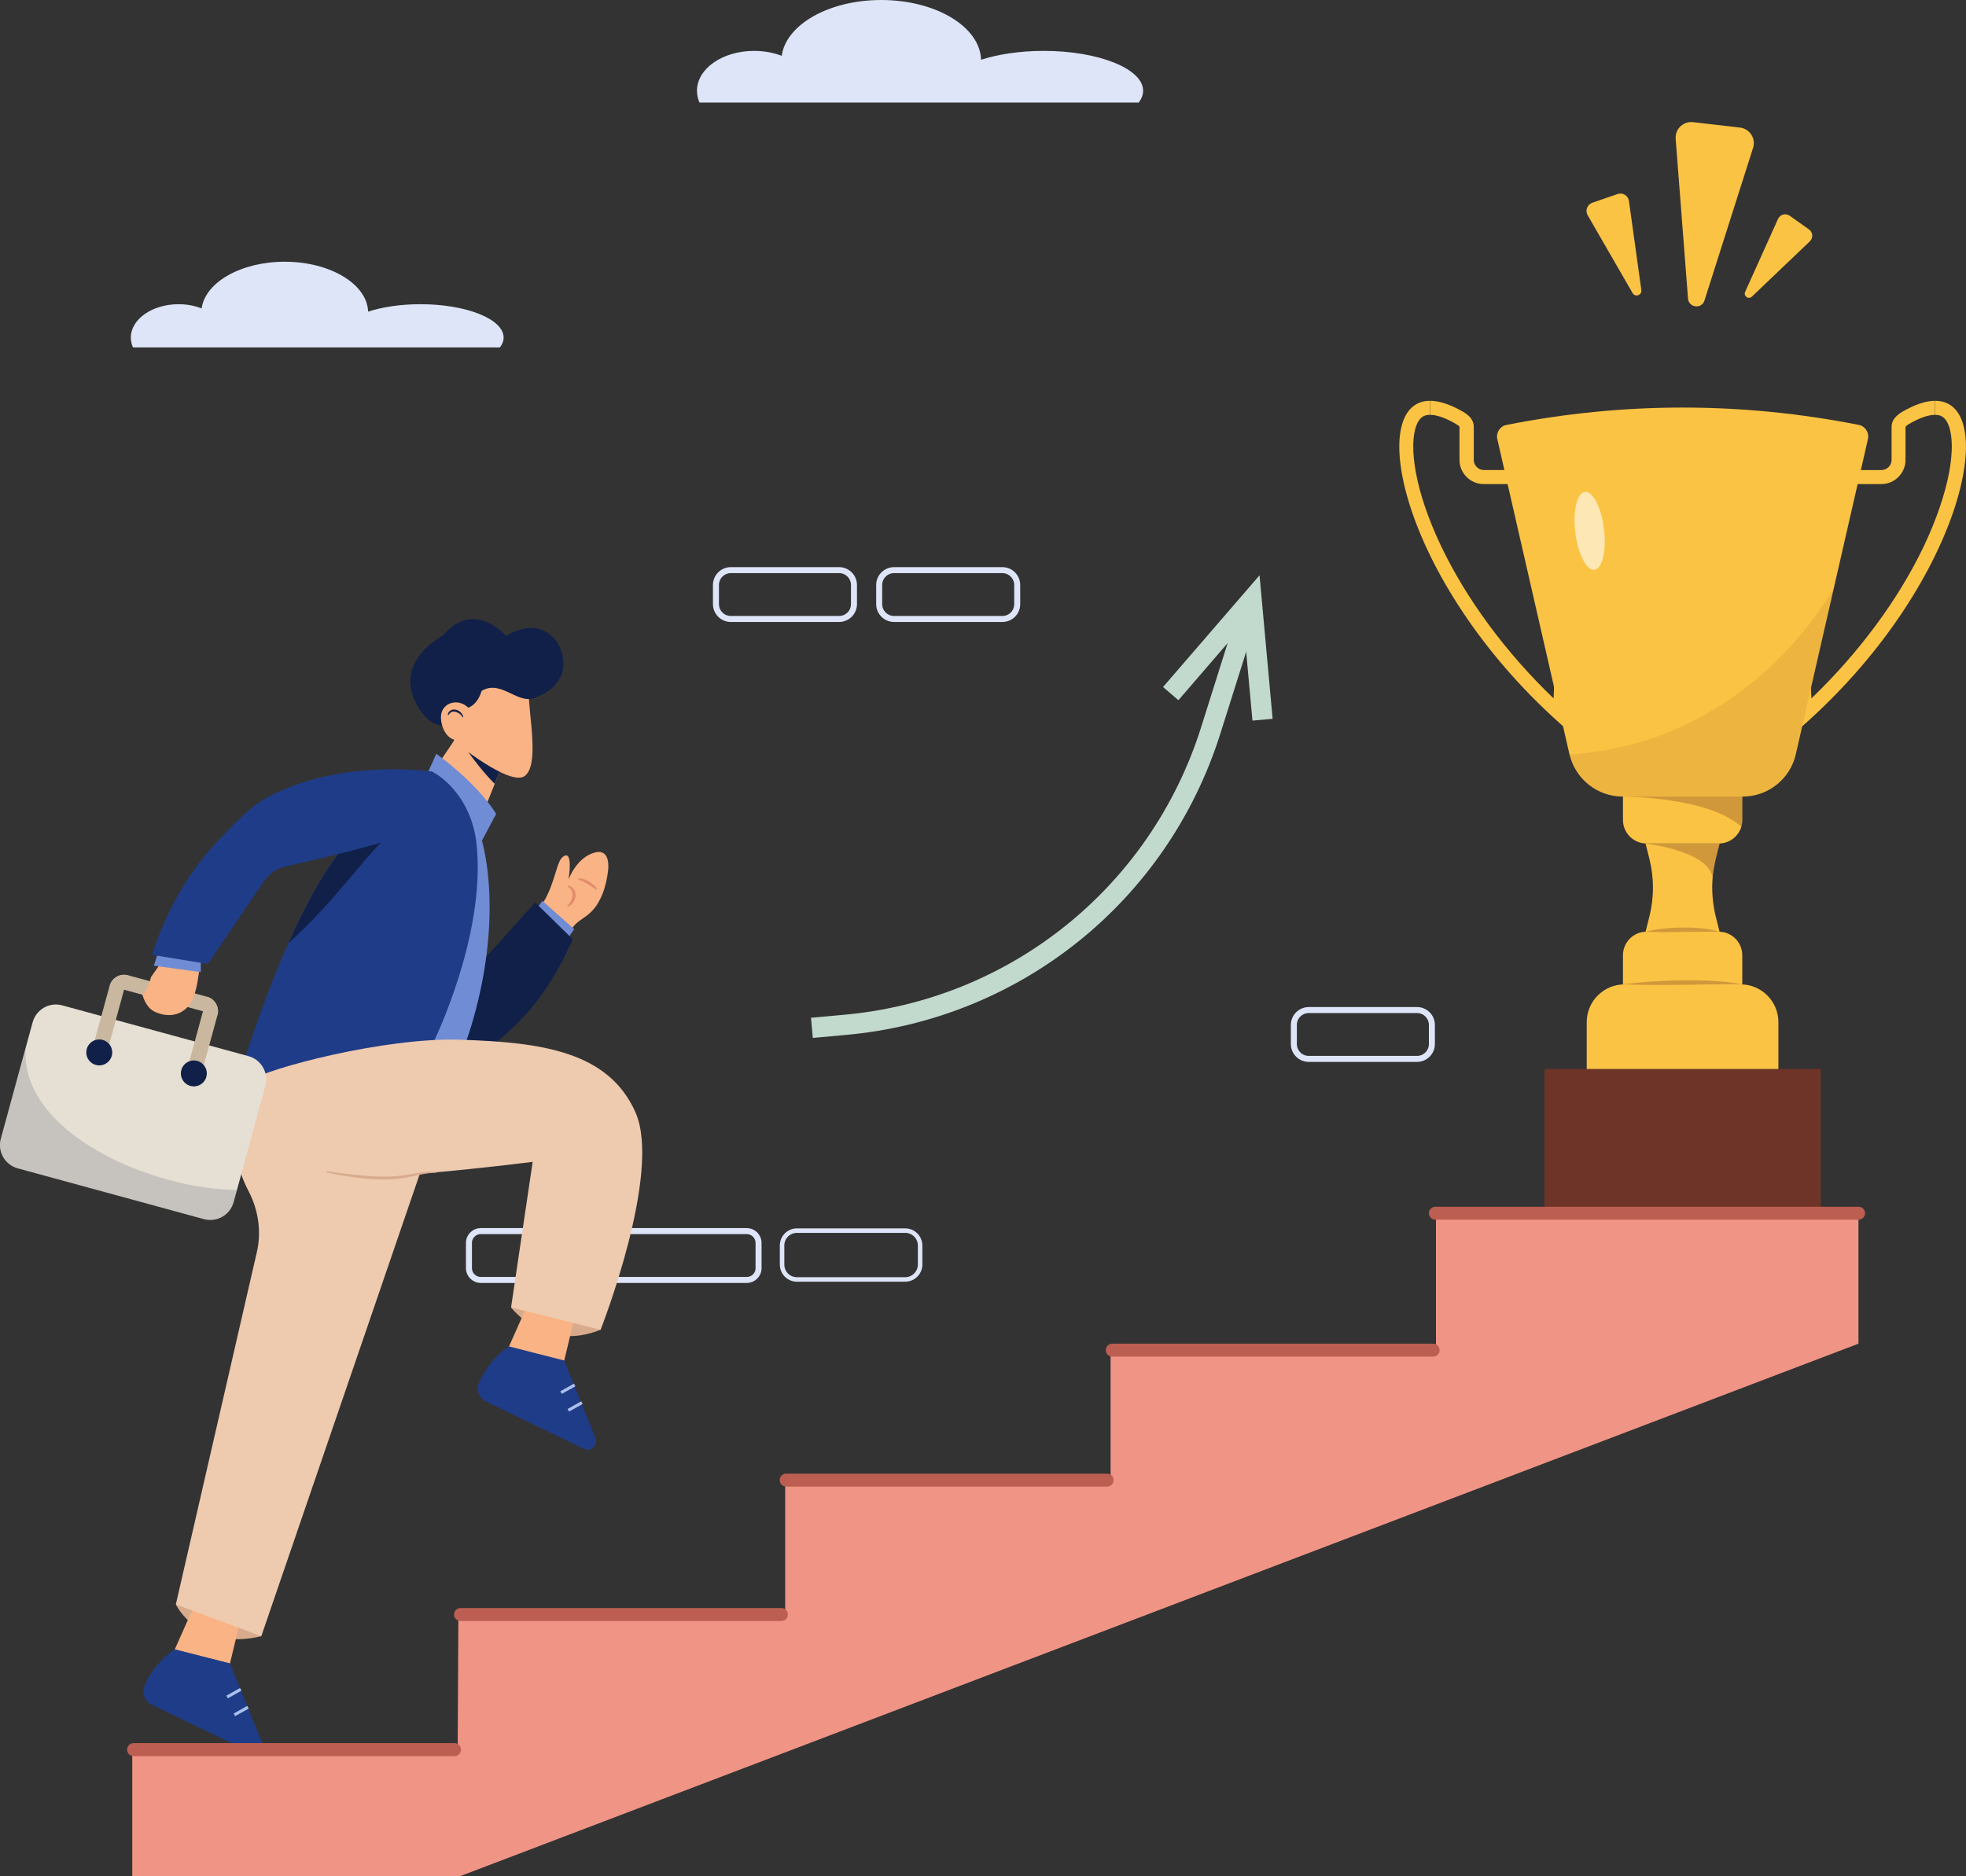 <?xml version="1.0" encoding="utf-8"?>
<!-- Generator: Adobe Illustrator 24.3.0, SVG Export Plug-In . SVG Version: 6.00 Build 0)  -->
<svg version="1.1" id="Layer_1" xmlns="http://www.w3.org/2000/svg" xmlns:xlink="http://www.w3.org/1999/xlink" x="0px" y="0px"
	 viewBox="0 0 1638 1563.3" style="enable-background:new 0 0 1638 1563.3;" xml:space="preserve">
<rect x="0" y="0" width="1638" height="1563.3" fill="#333333" stroke="none"/>
<style type="text/css">
	.st0{fill:none;stroke:#DEE5F8;stroke-width:5;stroke-miterlimit:10;}
	.st1{fill:none;stroke:#DEE5F8;stroke-width:3.75;stroke-miterlimit:10;}
	.st2{fill:#FBC343;}
	.st3{fill:#6F3428;}
	.st4{opacity:0.3;fill:#6F3428;enable-background:new    ;}
	.st5{opacity:0.6;fill:#FFFFFF;enable-background:new    ;}
	.st6{opacity:0.1;fill:#6F3428;enable-background:new    ;}
	.st7{opacity:0.3;}
	.st8{fill:#102048;}
	.st9{fill:#F9B384;}
	.st10{fill:#708CD5;}
	.st11{fill:#E28B6D;}
	.st12{fill:#C9B89F;}
	.st13{fill:#D8AB8D;}
	.st14{fill:#1F3C88;}
	.st15{fill:#ACBFEE;}
	.st16{fill:#EECAAF;}
	.st17{fill:#E6DFD3;}
	.st18{opacity:0.15;fill:#102048;enable-background:new    ;}
	.st19{fill:#F09586;enable-background:new    ;}
	.st20{fill:#BC5E51;}
	.st21{fill:#C2DACE;}
	.st22{fill:#DEE5F8;}
</style>
<g>
	<g>
		<g>
			<path class="st0" d="M622.2,1066.6H400.6c-5.5,0-9.9-4.4-9.9-9.9v-20.9c0-5.5,4.4-9.9,9.9-9.9h221.5c5.5,0,9.9,4.4,9.9,9.9v20.9
				C632.1,1062.2,627.6,1066.6,622.2,1066.6z"/>
			<path class="st1" d="M754.1,1066.2H664c-6.9,0-12.4-5.6-12.4-12.4v-15.9c0-6.9,5.6-12.4,12.4-12.4h90.2c6.9,0,12.4,5.6,12.4,12.4
				v15.9C766.6,1060.6,761,1066.2,754.1,1066.2z"/>
			<path class="st0" d="M699.1,515.8h-90.2c-6.9,0-12.4-5.6-12.4-12.4v-15.9c0-6.9,5.6-12.4,12.4-12.4h90.2
				c6.9,0,12.4,5.6,12.4,12.4v15.9C711.5,510.3,705.9,515.8,699.1,515.8z"/>
			<path class="st0" d="M835.1,515.8h-90.2c-6.9,0-12.4-5.6-12.4-12.4v-15.9c0-6.9,5.6-12.4,12.4-12.4h90.2
				c6.9,0,12.4,5.6,12.4,12.4v15.9C847.5,510.3,842,515.8,835.1,515.8z"/>
			<path class="st0" d="M1180.6,882.4h-90.2c-6.9,0-12.4-5.6-12.4-12.4v-15.9c0-6.9,5.6-12.4,12.4-12.4h90.2
				c6.9,0,12.4,5.6,12.4,12.4V870C1193,876.9,1187.4,882.4,1180.6,882.4z"/>
		</g>
		<g>
			<path class="st2" d="M1612.3,334v11.7c3.9,0,8.4,1.1,11.3,9c3.3,8.7,3.4,22.5,0.4,38.7c-3.4,18.3-10.6,39.4-20.8,61.1
				c-21.2,44.6-54.1,89.2-94,127.5l-5.9-130.4l34.8-48.2h29.3c11.2,0,20.2-9.1,20.2-20.2v-27.5c0.2-0.3,0.9-1.2,3.1-2.5
				c10.7-6.2,17.6-7.5,21.4-7.5V334 M1612.3,334c-7.5,0-16.6,2.9-27.3,9.1c-4.9,2.9-9,6.9-9,12.5v27.6c0,4.7-3.8,8.5-8.5,8.5h-35.3
				l-40.7,56.4l7.2,159.6C1635.4,489,1667.5,334,1612.3,334L1612.3,334z"/>
			<path class="st2" d="M1191.5,334v11.7c3.9,0,10.8,1.3,21.4,7.5c2.2,1.3,3,2.2,3.1,2.5v27.5c0,11.2,9.1,20.2,20.2,20.2h29.3
				l34.8,48.2l-5.9,130.4c-39.9-38.3-72.8-82.9-94-127.5c-10.3-21.7-17.5-42.8-20.8-61.1c-3-16.3-2.8-30,0.4-38.7
				c3-7.9,7.4-9,11.3-9V334 M1191.5,334c-55.2,0-23.1,155,113.7,273.7l7.2-159.6l-40.7-56.4h-35.3c-4.7,0-8.5-3.8-8.5-8.5v-27.6
				c0-5.7-4.1-9.7-9-12.5C1208.1,336.9,1199,334,1191.5,334L1191.5,334z"/>
			<rect x="1286.8" y="890.8" class="st3" width="230.2" height="119.4"/>
			<path class="st2" d="M1481.7,890.8H1322v-39c0-17.4,14.1-31.5,31.5-31.5h96.7c17.4,0,31.5,14.1,31.5,31.5V890.8z"/>
			<path class="st2" d="M1451.6,820.3h-99.4V796c0-10.8,8.8-19.6,19.6-19.6h60.2c10.8,0,19.6,8.8,19.6,19.6L1451.6,820.3
				L1451.6,820.3z"/>
			<path class="st2" d="M1429.6,764.2l3.1,12.3H1371l3.1-12.3c4.1-16.3,4.1-32.7,0-49l-3.1-12.3h61.7l-3.1,12.3
				c-1.3,5.4-2.2,10.8-2.7,16.2C1426,742.3,1426.9,753.2,1429.6,764.2z"/>
			<path class="st4" d="M1432.7,702.9l-3.1,12.3c-1.3,5.4-2.2,10.8-2.7,16.2c-3.4-22.5-55.8-28.4-55.8-28.4L1432.7,702.9
				L1432.7,702.9z"/>
			<path class="st2" d="M1451.6,659v24.2c0,2-0.3,3.9-0.8,5.8c-2.4,8-9.9,13.9-18.8,13.9h-60.2c-10.8,0-19.6-8.8-19.6-19.6V659
				H1451.6z"/>
			<path class="st4" d="M1451.6,659v24.2c0,2-0.3,3.9-0.8,5.8c-26.6-24.4-94-25.1-98.6-25.2V659H1451.6z"/>
			<path class="st2" d="M1556.3,365.9l-28.5,124.5l-31.6,138.1c-4.7,20.7-23.1,35.3-44.3,35.3H1352c-21.1,0-39.4-14.5-44.3-35.1
				c0-0.1,0-0.1-0.1-0.2l-60.1-262.6c-1.2-5.3,2.2-10.7,7.6-11.8c97.9-19.3,195.8-19.3,293.7,0
				C1554.1,355.2,1557.5,360.6,1556.3,365.9z"/>
			<path class="st5" d="M1336.4,440.9c2.2,17.9-1.4,33.1-8,33.9s-13.7-13.1-15.9-31c-2.2-17.9,1.4-33.1,8-33.9
				S1334.2,423,1336.4,440.9z"/>
			<path class="st6" d="M1527.8,490.4l-31.6,138.1c-4.7,20.7-23.1,35.3-44.3,35.3H1352c-21.1,0-39.4-14.5-44.3-35.1
				C1417.5,621.8,1490.5,552.2,1527.8,490.4z"/>
			<g class="st7">
				<path class="st3" d="M1371.1,776.4c5.1-1.3,10.2-2,15.3-2.6c5.1-0.6,10.3-0.8,15.5-0.9c10.3,0,20.8,0.7,30.8,3.4
					c-5.2,0.1-10.3,0.1-15.4,0.2l-15.4,0.1C1391.7,776.8,1381.5,777,1371.1,776.4z"/>
			</g>
			<g class="st7">
				<path class="st3" d="M1352.2,820.3c16.5-2.2,33.1-3.1,49.7-3.4c8.3-0.1,16.6,0,24.9,0.5c8.3,0.4,16.6,1.2,24.8,2.9
					c-8.3-0.3-16.6-0.1-24.9,0l-24.8,0.4C1385.4,820.8,1368.8,821,1352.2,820.3z"/>
			</g>
			<g>
				<path class="st2" d="M1357.2,167.6l10.3,74.1c0.6,4.3-5.2,6.3-7.3,2.5l-37.4-64.8c-2.3-4-0.4-9,4-10.5l20.9-7.2
					C1352,160.2,1356.6,163,1357.2,167.6z"/>
				<path class="st2" d="M1460.6,123.2l-40.5,127.2c-2.3,7.4-13.1,6.1-13.7-1.6l-10.3-133.1c-0.6-8.2,6.3-14.8,14.5-13.9l39.1,4.5
					C1457.8,107.3,1463.1,115.4,1460.6,123.2z"/>
				<path class="st2" d="M1507.9,201.1l-48.3,46.1c-2.8,2.7-7.2-0.5-5.6-4l27.4-60.8c1.7-3.7,6.3-5,9.7-2.6l16.1,11.4
					C1510.5,193.5,1510.8,198.3,1507.9,201.1z"/>
			</g>
		</g>
		<g>
			<g>
				<path class="st8" d="M421.7,577.3c21.7,13.5,44.7-4,47.2-18.8c3.8-22.1-16.4-47.5-47.2-28.6c0,0-26.7-31.2-52.7-0.3
					c0,0-44.3,22.3-19.7,61c24.5,38.6,55.4-14,55.4-14L421.7,577.3z"/>
				<polygon class="st9" points="419,636.2 412.2,653.2 385.9,719 343.5,668.7 383.5,609.5 407.4,627.5 				"/>
				<path class="st8" d="M419,636.2l-6.8,17c-9.3-9.2-18.3-21.2-22-26.5l17.2,0.8L419,636.2z"/>
				<path class="st9" d="M443.6,627.7c-0.4,9-2.2,15.9-6.5,19c-12.6,8.9-58.8-29-58.8-29l-3.2-53.4l64.9,4.6
					c0.1,8.6,1,18.2,1.9,27.8C443.1,607.7,444,618.7,443.6,627.7z"/>
				<path class="st8" d="M381.2,590.4c15.9,3,20-14.6,20-14.6c17-10.4,31.1,13.6,46.4,4.7l2.4-30.7l-67.3-3.4L358.4,562l6.9,18.8
					L381.2,590.4z"/>
				<path class="st9" d="M391.2,590.8c-8.5-9.7-22.4-5.6-23.7,4.9s7.3,28,21.3,17.8L391.2,590.8z"/>
				<path class="st8" d="M385.4,597.7c-0.5-1.1-1.4-2.1-2.4-2.8s-2.1-1.4-3.3-1.7c-1.2-0.3-2.3-0.4-3.4,0.1c-1,0.4-1.9,1.4-2.6,2.5
					l-0.7-0.3c0.3-1.4,1.2-2.8,2.6-3.6s3.2-0.8,4.6-0.4c1.5,0.5,2.8,1.2,3.8,2.3c1,1,1.9,2.4,2,3.9H385.4z"/>
			</g>
			<g>
				<path class="st9" d="M447.6,759c14-16.3,15.4-39.6,20.7-44.4c9.9-8.9,5.4,18.3,5.4,18.3s6.4-18.3,21.9-22.5
					c10.1-2.7,11.9,6.7,11.1,14.6c-1.5,13.1-5.8,28.1-16.3,36.8c-4.5,3.7-10.3,6.5-13.5,11.5c-1.8,2.8-3.4,6.1-4.3,9.3L447.6,759z"
					/>
				<polygon class="st10" points="445.4,759.5 451.9,750.7 478.4,774.3 471,785 				"/>
				<path class="st8" d="M361.5,846l84.4-94l31.3,30.7c-22.4,50.9-52.1,83.6-99.6,108.6L361.5,846z"/>
				<path class="st11" d="M481.6,732.1c1.7-0.3,3.3,0.1,4.8,0.5c1.5,0.5,2.9,1.2,4.2,1.9c1.3,0.8,2.6,1.7,3.8,2.7
					c1.2,1.1,2.3,2,3,3.8l-0.9,0.3c-0.8-0.8-2.3-1.6-3.4-2.4c-1.2-0.8-2.5-1.5-3.7-2.3c-1.2-0.7-2.5-1.4-3.8-2.1
					c-1.3-0.6-2.6-1.2-3.9-1.5L481.6,732.1z"/>
				<path class="st11" d="M473.5,737.8c1.7,0.7,3.4,1.6,4.6,3.3c1.2,1.6,1.7,3.8,1.4,5.8c-0.2,2-1,3.8-2.1,5.3s-2.5,2.9-4.5,3.5
					l-0.3-0.9c1.2-0.9,2.2-2.4,2.9-3.8c0.8-1.4,1.3-3,1.5-4.5s0-3-0.7-4.3c-0.7-1.4-2-2.4-3.3-3.6L473.5,737.8z"/>
			</g>
			<path class="st12" d="M181.2,846l-89.8-24.5l0,0c1.8-6.7,8.7-10.6,15.3-8.8l65.7,17.9C179.1,832.4,183,839.3,181.2,846L181.2,846
				z"/>
			<g>
				<path class="st13" d="M146.5,1337c0,0,18.4,39.1,71.2,26.5l-25.5-33.8L146.5,1337z"/>
				<g>
					<polygon class="st9" points="164.4,1332.2 145.6,1374.5 166.2,1406.9 191.6,1386.2 202.8,1339.7 					"/>
				</g>
				<g>
					<g>
						<path class="st14" d="M145.6,1374.5l45.9,11.7l26.1,64.5c2.4,6-3.8,11.9-9.7,9.1l-81.5-39.4c-5.9-2.9-8.4-9.9-5.7-15.9
							l0.7-1.6C126.7,1391.4,135.1,1381.5,145.6,1374.5L145.6,1374.5z"/>
					</g>
					<g>
						<path class="st14" d="M145.6,1374.5l45.9,11.7l26.1,64.5c2.4,6-3.8,11.9-9.7,9.1l-81.5-39.4c-5.9-2.9-8.4-9.9-5.7-15.9
							l0.7-1.6C126.7,1391.4,135.1,1381.5,145.6,1374.5L145.6,1374.5z"/>
					</g>
				</g>
				<g>
					
						<rect x="188.2" y="1410.3" transform="matrix(0.872 -0.489 0.489 0.872 -665.132 275.287)" class="st15" width="13" height="2.5"/>
					
						<rect x="194" y="1424.5" transform="matrix(0.872 -0.49 0.49 0.872 -672.507 280.825)" class="st15" width="13" height="2.5"/>
				</g>
				<path class="st16" d="M207.7,900.7c-8.9,20.9-20.9,53.1-0.7,91.7c8.2,15.7,11,33.7,7,51L146.5,1337l71.2,26.5l145.7-425.1
					L207.7,900.7z"/>
			</g>
			<g>
				<path class="st10" d="M398.2,689.3c14.4,41.3,14.8,111.9-12.5,186.3l-42.2,12l17-137.9L398.2,689.3z"/>
				<path class="st10" d="M351.9,653.8l11.6-25.6c0,0,32.7,22.8,49.9,50l-20,37.7L351.9,653.8z"/>
			</g>
			<path class="st14" d="M360.4,870.1c-112-3.6-170.7,59.2-170.3,56.8c18-61.2,35-106.9,50.2-141c27.5-61.9,49.2-85.8,60.4-94.8
				c5.5-4.4,8.5-5.3,8.5-5.3l51-42.7c4.4,2.3,8.6,5.5,12.4,9.1c14.4,13.5,22.6,32.2,24.5,51.8C405,780.6,360.4,870.1,360.4,870.1z"
				/>
			<path class="st8" d="M328.1,693.5c-16.4,8.7-44.8,54-87.7,92.4c27.5-61.9,49.2-85.8,60.4-94.8L328.1,693.5z"/>
			<g>
				<path class="st9" d="M143.8,788.6l-18,25.6c0,0-2.2,10.5-7.1,14.6c0,0,2.2,10.7,10.6,14.5c9.6,4.3,21.5,4.1,29.2-6.9
					s8.7-43.6,8.7-43.6L143.8,788.6z"/>
				<path class="st10" d="M131.4,793.9c0,1.7-3.3,10.8-3.3,10.8l39.2,5.4v-17.3L131.4,793.9z"/>
				<path class="st14" d="M360.4,643c0,0-74.6-11.2-135.3,20.2c-8.6,4.4-16.4,10.2-23.3,16.9c-29.3,28.4-55.4,56.3-75.2,115.6
					l46.6,7.6l47-69.4c4.1-5.9,10.2-10.1,17.2-11.7c24.9-5.7,84.5-19.6,93.9-25.1L360.4,643z"/>
			</g>
			<g>
				<path class="st13" d="M425.8,1089.5c0,0,28.1,37.4,74.6,18.6l-31-33L425.8,1089.5z"/>
				<g>
					<polygon class="st9" points="442.9,1079.6 424.1,1122 444.7,1154.3 470.1,1133.7 481.3,1087.1 					"/>
				</g>
				<g>
					<path class="st14" d="M424.1,1122l45.9,11.7l26.1,64.5c2.4,6-3.8,11.9-9.7,9.1l-81.5-39.4c-5.9-2.9-8.4-9.9-5.7-15.9l0.7-1.6
						C405.2,1138.8,413.6,1129,424.1,1122L424.1,1122z"/>
				</g>
				<g>
					
						<rect x="466.6" y="1156.6" transform="matrix(0.872 -0.489 0.489 0.872 -505.589 378.988)" class="st15" width="13" height="2.5"/>
				</g>
				<g>
					
						<rect x="472.3" y="1170.8" transform="matrix(0.872 -0.49 0.49 0.872 -512.625 384.611)" class="st15" width="13" height="2.5"/>
				</g>
				<path class="st16" d="M207.7,900.7c15.3-10.6,113-36.2,175-34.3c68.9,2.1,124.2,9.9,146.7,60.4s-29,181.3-29,181.3l-74.6-18.6
					l18-121.3c0,0-94.4,11.9-139.4,12.4L207.7,900.7z"/>
				<path class="st13" d="M363.4,977.3c-7.7,0-15.1,2-22.6,3.5c-7.6,1.6-15.4,2.2-23.2,2.1c-7.8-0.2-15.5-0.9-23.1-1.9
					c-3.8-0.6-7.6-1.2-11.4-1.8c-3.8-0.8-7.6-1.5-11.3-2.3l0.2-1c3.8,0.5,7.6,1,11.4,1.6c3.8,0.5,7.6,1,11.4,1.4
					c7.6,0.8,15.3,1.5,22.9,1.6c7.6,0.2,15.2-0.4,22.8-1.7c3.8-0.6,7.5-1.4,11.4-1.9s7.8-0.6,11.6-0.5L363.4,977.3z"/>
			</g>
			<path class="st17" d="M221.1,904.8l-23.7,86.9l-2.8,10.1c-2.9,10.7-14,17-24.7,14.1L14.8,973.6c-10.7-2.9-17.1-14-14.1-24.7
				l15.6-57.2l10.9-39.8c2.9-10.7,14-17.1,24.7-14.1L207,880.1C217.7,883,224,894,221.1,904.8z"/>
			<path class="st12" d="M77.5,872.1l13.8-50.5c1.8-6.7,8.7-10.6,15.3-8.8l0,0l-17,62.5L77.5,872.1z"/>
			<path class="st12" d="M156.2,890.2l16.2-59.6l0,0c6.7,1.8,10.6,8.7,8.8,15.3l-13,47.5L156.2,890.2z"/>
			<circle class="st8" cx="82.7" cy="877" r="10.8"/>
			<circle class="st8" cx="161.5" cy="894.5" r="10.8"/>
			<path class="st18" d="M197.4,991.6l-2.8,10.1c-2.9,10.7-14,17-24.7,14.1L14.8,973.6c-10.7-2.9-17.1-14-14.1-24.7L21.4,873
				C16.2,944.8,128.1,991.4,197.4,991.6z"/>
		</g>
		<g>
			<polygon class="st19" points="1548.4,1013.5 1548.4,1119.7 383.7,1563.3 110.2,1563.3 110.2,1461.2 381.3,1461.2 381.6,1404.9 
				381.9,1348.5 654.2,1348.5 654.2,1235.9 925.3,1235.9 925.3,1126.1 1196.4,1126.1 1196.4,1013.4 			"/>
			<path class="st20" d="M922.4,1238.8H655c-3,0-5.4-2.4-5.4-5.4l0,0c0-3,2.4-5.4,5.4-5.4h267.4c3,0,5.4,2.4,5.4,5.4l0,0
				C927.8,1236.4,925.4,1238.8,922.4,1238.8z"/>
			<path class="st20" d="M1194,1130.5H926.7c-3,0-5.4-2.4-5.4-5.4l0,0c0-3,2.4-5.4,5.4-5.4H1194c3,0,5.4,2.4,5.4,5.4l0,0
				C1199.5,1128,1197,1130.5,1194,1130.5z"/>
			<path class="st20" d="M1548.5,1016.4h-352.6c-3,0-5.4-2.4-5.4-5.4l0,0c0-3,2.4-5.4,5.4-5.4h352.6c3,0,5.4,2.4,5.4,5.4l0,0
				C1554,1013.9,1551.5,1016.4,1548.5,1016.4z"/>
			<path class="st20" d="M651,1350.8H383.7c-3,0-5.4-2.4-5.4-5.4l0,0c0-3,2.4-5.4,5.4-5.4H651c3,0,5.4,2.4,5.4,5.4l0,0
				C656.5,1348.4,654,1350.8,651,1350.8z"/>
			<path class="st20" d="M378.7,1463.4H111.3c-3,0-5.4-2.4-5.4-5.4l0,0c0-3,2.4-5.4,5.4-5.4h267.4c3,0,5.4,2.4,5.4,5.4l0,0
				C384.1,1461,381.7,1463.4,378.7,1463.4z"/>
		</g>
		<g>
			<g>
				<g>
					<path class="st21" d="M677.2,864.9l-1.5-16.8l26.8-2.4c139.2-12.3,256.2-106.4,298.2-239.6l34.3-108.8l16.1,5.1l-34.3,108.8
						C972.8,750.9,850,849.6,704,862.5L677.2,864.9z"/>
				</g>
				<g>
					<polygon class="st21" points="1043.5,600.5 1036.2,520.4 981.8,583.5 969,572.5 1049.4,479.4 1060.3,599 					"/>
				</g>
			</g>
			<path class="st22" d="M419.6,281.3c0,2.9-1.1,5.6-3.1,8.2H110.8c-1.2-2.6-1.8-5.4-1.8-8.2c0-15.3,17.8-27.8,39.8-27.8
				c7,0,13.5,1.3,19.2,3.5c3-21.8,32.9-38.9,69.2-38.9c37.9,0,68.7,18.6,69.5,41.6c11.9-3.9,27.1-6.2,43.6-6.2
				C388.6,253.5,419.6,265.9,419.6,281.3z"/>
			<path class="st22" d="M952.4,75.6c0,3.4-1.3,6.8-3.7,9.9H582.8c-1.4-3.1-2.1-6.4-2.1-9.9c0-18.4,21.3-33.2,47.6-33.2
				c8.3,0,16.2,1.5,23,4.1c3.6-26,39.3-46.5,82.9-46.5c45.4,0,82.3,22.2,83.2,49.8c14.2-4.6,32.4-7.4,52.2-7.4
				C915.3,42.4,952.4,57.3,952.4,75.6z"/>
		</g>
	</g>
</g>
</svg>
